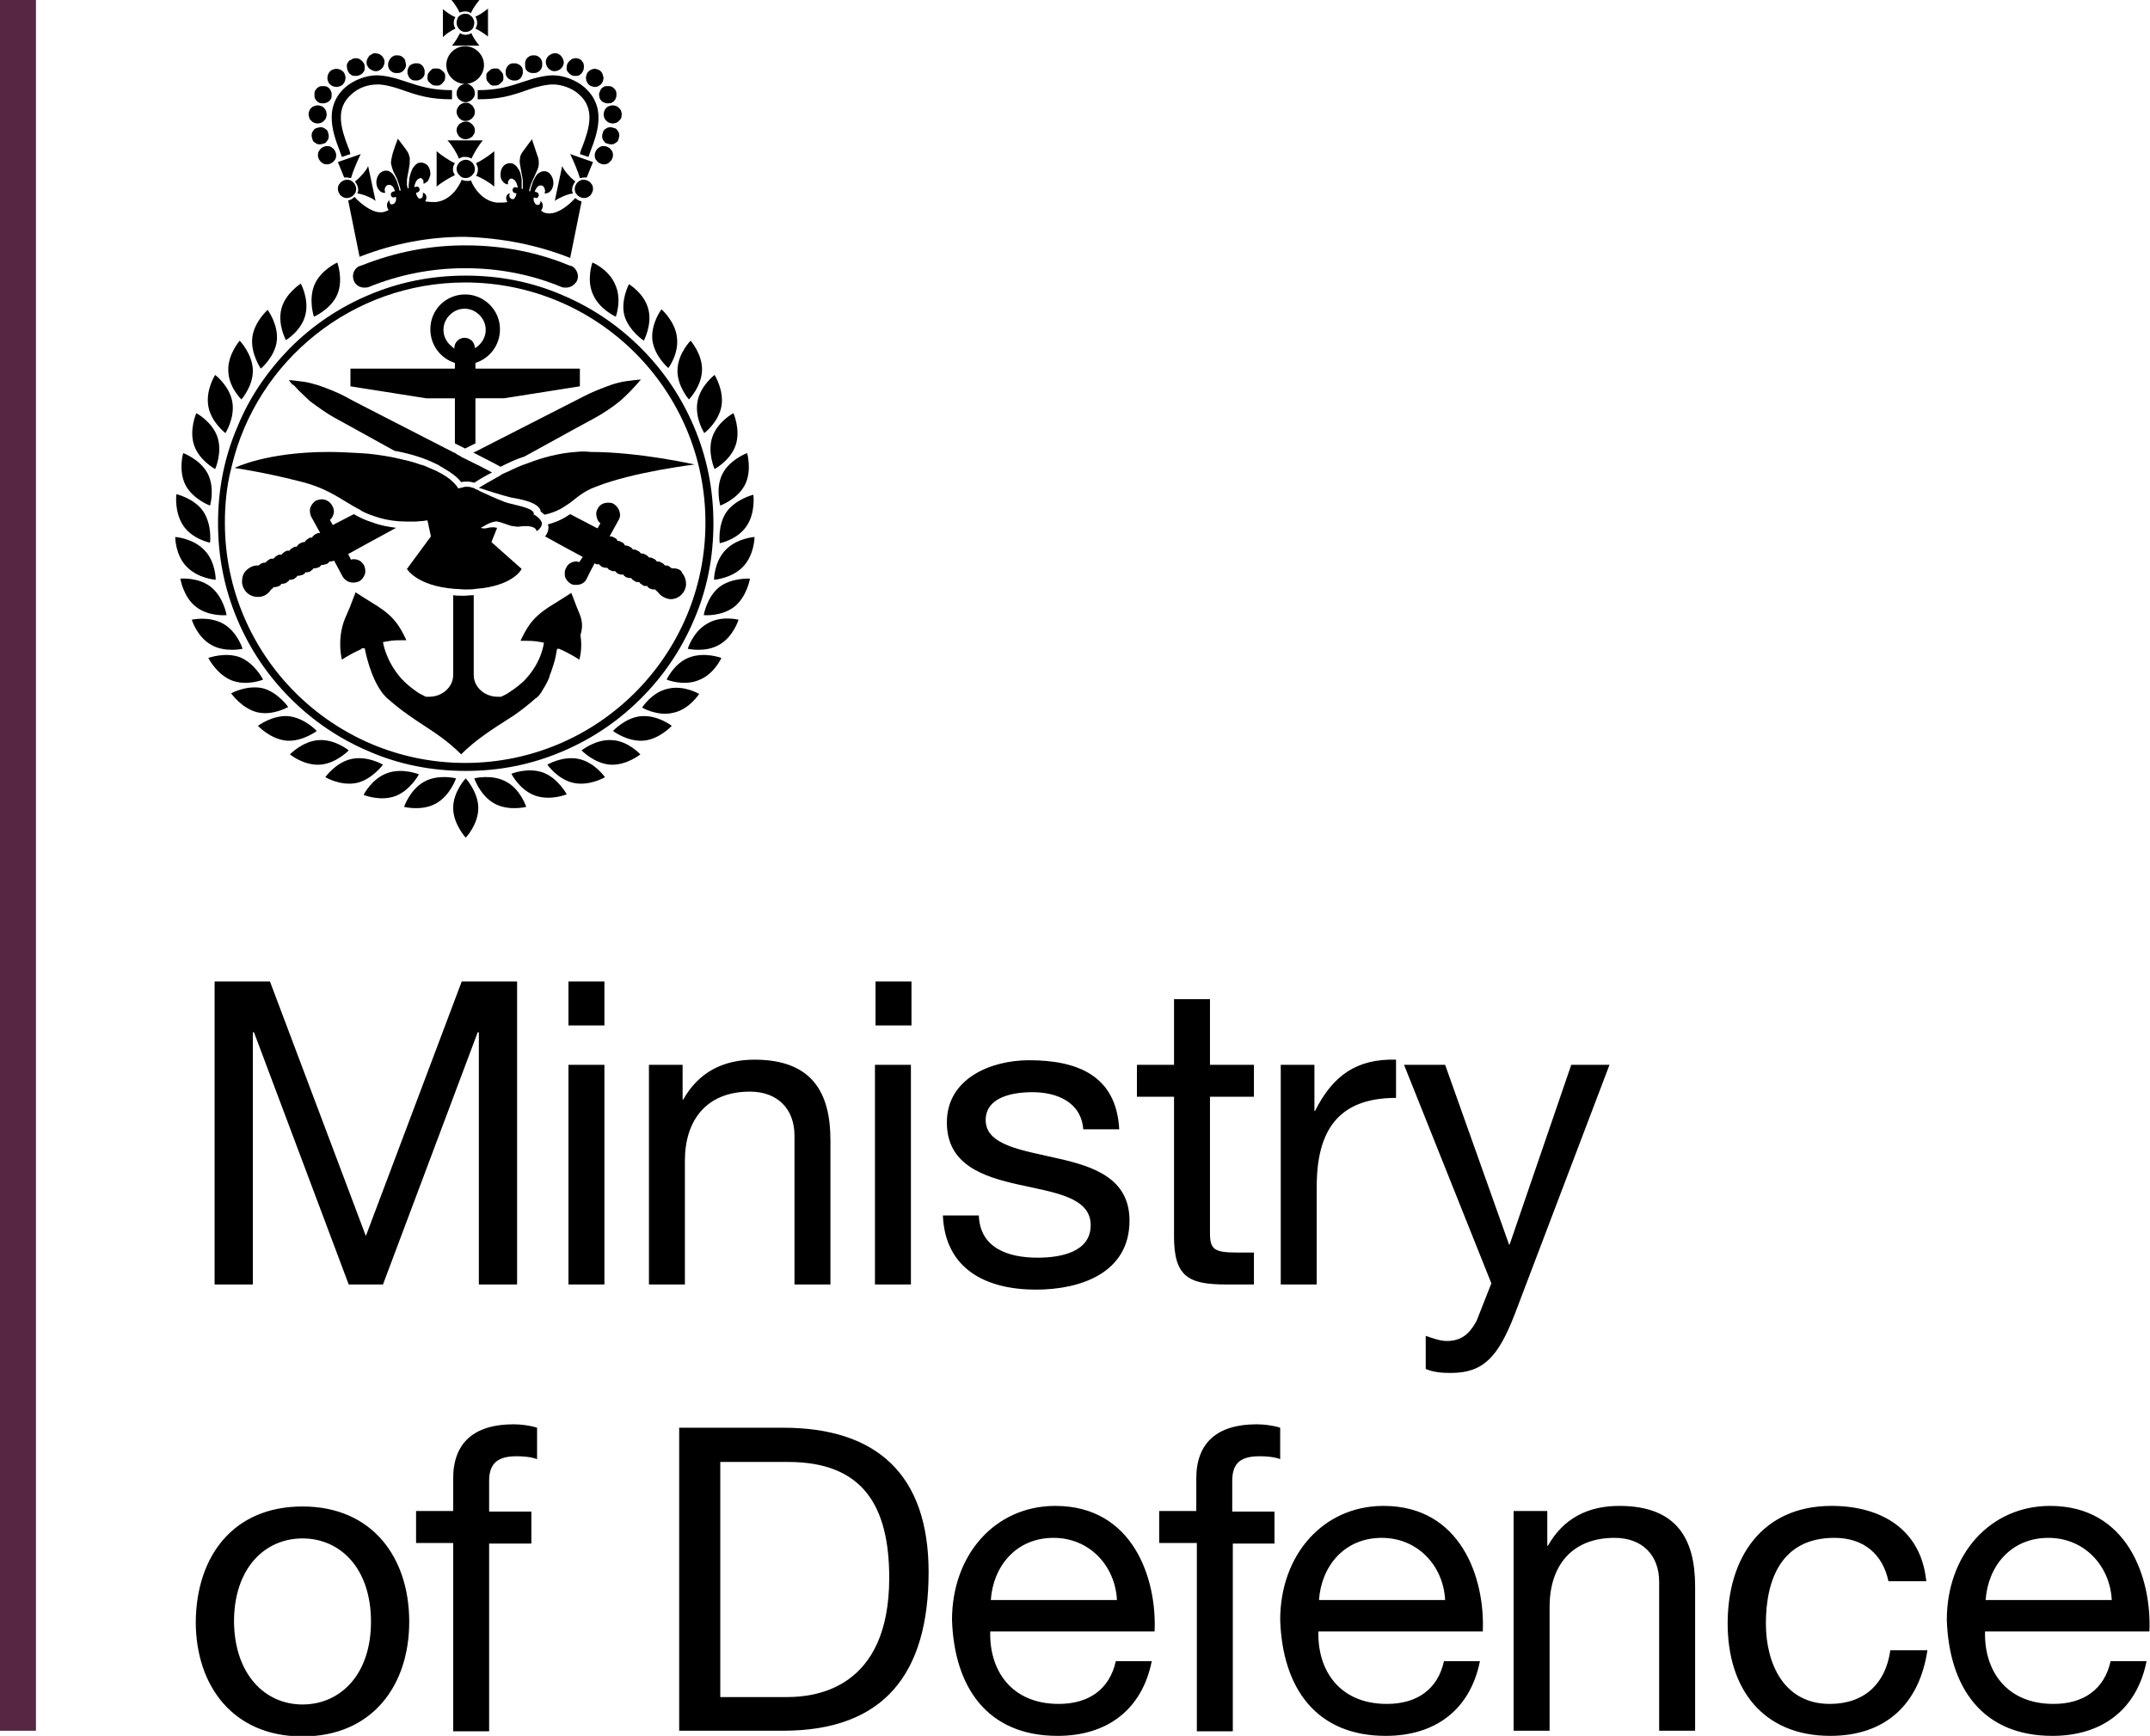 <svg xmlns="http://www.w3.org/2000/svg" xml:space="preserve" width="351.899" height="284.172" viewBox="0 0 376.7 304.2"><path fill="#572642" d="M0 0h6.3v303.3H0z"/><path d="M37.6 172h9.7l16.8 44.6L80.9 172h9.7v53.1h-6.7v-44.2h-.2l-16.6 44.2h-6l-16.6-44.2h-.2v44.2h-6.7zm62 14.6h6.3v38.5h-6.3v-38.5zm6.3-6.9h-6.3V172h6.3v7.7zm7.7 6.9h6v6.1h.1c2.7-4.8 7-7 12.5-7 10.1 0 13.3 5.8 13.3 14.1v25.3h-6.3V199c0-4.7-3-7.7-7.8-7.7-7.7 0-11.4 5.1-11.4 12.1v21.7h-6.3v-38.5zm39.7 0h6.3v38.5h-6.3v-38.5zm6.4-6.9h-6.3V172h6.3v7.7zm11.8 33.3c.2 5.7 5.1 7.4 10.3 7.4 3.9 0 9.3-.9 9.3-5.7 0-4.9-6.3-5.7-12.6-7.1-6.3-1.4-12.6-3.5-12.6-10.9 0-7.7 7.7-10.9 14.4-10.9 8.5 0 15.3 2.7 15.8 12.1h-6.3c-.4-4.9-4.8-6.5-8.9-6.5-3.8 0-8.2 1-8.2 4.9 0 4.5 6.7 5.3 12.6 6.7 6.3 1.4 12.6 3.5 12.6 10.9 0 9.2-8.6 12.1-16.4 12.1-8.6 0-15.9-3.5-16.3-13h6.3zm40.5-26.4h7.7v5.6H212v23.9c0 2.9.8 3.4 4.8 3.4h2.9v5.6h-4.8c-6.6 0-9.2-1.3-9.2-8.4v-24.5h-6.5v-5.6h6.5v-11.5h6.3v11.5zm12.3 0h6v8.1h.1c3.1-6.2 7.3-9.2 14.2-9v6.7c-10.2 0-13.9 5.8-13.9 15.6v17.1h-6.3v-38.5zm41.1 43.7c-2.9 7.5-5.5 10.3-11.2 10.3-1.5 0-3-.1-4.4-.7v-5.8c1.2.4 2.5.9 3.7.9 2.6 0 4-1.3 5.2-3.5l2.6-6.6-15.3-38.3h7.2l11.2 31.5h.1l10.8-31.5h6.7l-16.6 43.7zM53 298.7c6.6 0 12-5.2 12-14.5 0-9.4-5.4-14.6-12-14.6s-12 5.2-12 14.6c.1 9.2 5.4 14.5 12 14.5m0-34.7c12.2 0 18.7 8.9 18.7 20.2 0 11.2-6.5 20.1-18.7 20.1s-18.7-8.9-18.7-20.1c.1-11.4 6.5-20.2 18.7-20.2m26.4 6.4h-6.5v-5.6h6.5v-5.7c0-6.3 3.7-9.5 10.6-9.5 1.2 0 2.9.2 4.1.6v5.5c-1.1-.4-2.5-.5-3.6-.5-3 0-4.8 1-4.8 4.3v5.4h7.4v5.6h-7.4v32.9h-6.3v-33zm46.7 27h11.8c4.8 0 17.9-1.3 17.9-20.9 0-12.7-4.7-20.3-17.7-20.3h-11.9v41.2zm-7.1-47.2h18.2c16.4 0 25.5 8.2 25.5 25.3 0 17.8-7.8 27.8-25.5 27.8H119v-53.1zm76.7 30.2c-.3-6-4.8-10.9-11.1-10.9-6.6 0-10.6 5-11 10.9h22.1zm6.1 10.7c-1.7 8.5-7.8 13.1-16.5 13.1-12.3 0-18.1-8.5-18.5-20.3 0-11.5 7.6-20 18.1-20 13.6 0 17.8 12.7 17.4 22h-28.8c-.2 6.7 3.6 12.7 12 12.7 5.2 0 8.9-2.5 10-7.5h6.3zm7.8-20.7h-6.5v-5.6h6.5v-5.7c0-6.3 3.7-9.5 10.6-9.5 1.2 0 2.9.2 4.1.6v5.5c-1.1-.4-2.4-.5-3.6-.5-3.1 0-4.8 1-4.8 4.3v5.4h7.4v5.6H216v32.9h-6.3v-33zm43.6 10c-.3-6-4.8-10.9-11.1-10.9-6.6 0-10.6 5-11 10.9h22.1zm6.1 10.7c-1.7 8.5-7.8 13.1-16.5 13.1-12.3 0-18.1-8.5-18.5-20.3 0-11.5 7.6-20 18.1-20 13.6 0 17.8 12.7 17.4 22H231c-.2 6.7 3.6 12.7 12 12.7 5.2 0 8.9-2.5 10-7.5h6.3zm5.8-26.3h6v6.1h.1c2.7-4.8 7-7 12.5-7 10.1 0 13.3 5.8 13.3 14.1v25.3h-6.3v-26.1c0-4.7-3-7.7-7.8-7.7-7.7 0-11.4 5.1-11.4 12.1v21.7h-6.3v-38.5zm65.8 12.4c-1-4.8-4.3-7.7-9.5-7.7-9.2 0-12 7.2-12 15 0 7.1 3.2 14.1 11.2 14.1 6.1 0 9.8-3.6 10.6-9.4h6.5c-1.4 9.4-7.3 15-17 15-11.8 0-18-8.2-18-19.7s6-20.6 18.2-20.6c8.7 0 15.7 4.1 16.6 13.2h-6.6zm39.1 3.2c-.3-6-4.8-10.9-11.1-10.9-6.6 0-10.6 5-11 10.9H370zm6.1 10.7c-1.7 8.5-7.8 13.1-16.5 13.1-12.3 0-18.1-8.5-18.5-20.3 0-11.5 7.6-20 18.1-20 13.6 0 17.8 12.7 17.4 22h-28.8c-.2 6.7 3.6 12.7 12 12.7 5.2 0 8.9-2.5 10-7.5h6.3zM99.9 45.2l2-9.9c-.4-.1-.8-.3-1.1-.6-.9 1-2.8 2.7-4.5 2.7h-.2c-.5 0-1-.2-1.3-.5.4-.5.4-1.2 0-1.6l-.1-.1v.1c0 .2-.1.5-.3.6h-.2c-.2 0-.4-.1-.5-.3-.1-.2-.2-.4-.2-.6v-.4l.4.1h.1c.2 0 .3-.2.4-.4 0-.3-.1-.5-.3-.6l-.4-.1c0-.1.1-.3.2-.5.2-.3.4-.6.8-.6h.1c.2 0 .4.1.5.3.1.2.2.4.2.7 0 .1 0 .2-.1.3 0 .1.1.1.2.1.2 0 .4-.1.6-.2.3-.2.5-.5.6-.8 0-.1.1-.2.1-.3.2-.8-.1-1.7-.6-2.2-.3-.3-.6-.4-1-.4s-.7.2-1 .4c-.5.4-.7 1-1 1.6v.1l-.3.9c0 .2-.1.3-.1.5h-.2c0-.2.1-.3.1-.5l.3-.9c.3-.7.6-1.3.9-2 .2-.4.4-.9.4-1.4 0-.4 0-.9-.2-1.3l-1-3s-1.4 1.9-1.7 2.3c-.2.3-.4.7-.4 1.1-.1.5 0 1 .1 1.5.1.8.3 1.5.4 2.3v1.5h-.2v-1.6c-.1-.7-.2-1.4-.6-1.9-.2-.4-.5-.7-.9-.9-.2-.1-.4-.1-.6-.1-.2 0-.3 0-.5.1-.6.2-1.1.9-1.1 1.8v.3c0 .4.2.8.4 1 .2.3.6.5.8.5h.1V32c0-.2.1-.4.3-.6.1-.1.2-.1.3-.1.1 0 .2 0 .3.1.4.2.6.6.7 1 .1.2.1.4.1.5l-.4-.1h-.1c-.2 0-.3.2-.4.4 0 .3.1.5.3.6l.4.1c0 .1-.1.2-.1.4-.1.2-.2.4-.3.5-.1.1-.2.1-.3.1-.2 0-.3-.1-.4-.2-.2-.2-.2-.4-.1-.7v-.1h-.1c-.5.2-.7.8-.3 1.5-.4.1-.8.1-1.2.1H87c-2.5-.3-4-2.6-4.5-3.9-.1.1-.3.1-.4.1h-.4c-.3 0-.6-.1-.8-.2-.5 1.2-1.9 3.6-4.5 3.9h-.7c-.5 0-.9-.1-1.2-.1.4-.7.2-1.3-.3-1.5h-.1v.1c0 .2 0 .5-.1.7-.1.1-.3.2-.4.2-.1 0-.2 0-.3-.1-.1-.1-.2-.3-.3-.5-.1-.2-.1-.3-.1-.4l.3-.1c.2-.1.4-.3.3-.6 0-.2-.2-.4-.4-.4H73l-.4.1c0-.1 0-.3.1-.5.1-.4.3-.8.7-1 .1 0 .2-.1.2-.1.1 0 .2 0 .3.1.2.1.3.3.3.6v.3c.2 0 .7-.4.8-.5.1-.2.3-.7.4-1v-.3c0-.8-.4-1.6-1.1-1.8-.2-.1-.3-.1-.5-.1s-.4 0-.6.1c-.4.2-.6.5-.9.9-.3.6-.5 1.3-.6 1.9v.1c0 .3-.1.7-.1 1v.5h-.2c0-.2 0-.3-.1-.5v-1c.1-.8.3-1.5.4-2.3.1-.5.1-1 .1-1.5-.1-.4-.2-.8-.4-1.1-.3-.5-1.7-2.3-1.7-2.3s-.9 2.4-1 3c-.1.4-.2.9-.2 1.3.1.5.2.9.4 1.4.3.6.7 1.3.9 2l.3.9c0 .2.1.3.1.5H70c0-.1-.1-.3-.1-.5l-.3-.9v-.1c-.3-.6-.5-1.2-1-1.6-.3-.3-.6-.4-1-.4s-.7.2-1 .4c-.5.5-.8 1.4-.6 2.2 0 .1.1.2.1.3.1.3.4.6.6.8.2.1.4.2.6.2.1 0 .2 0 .2-.1s-.1-.2-.1-.3c0-.3 0-.5.2-.7.1-.2.3-.3.5-.3h.1c.4 0 .7.3.8.6.1.2.2.4.2.5l-.4.1c-.2.1-.4.3-.3.6 0 .2.2.4.4.4h.1l.4-.1v.4c0 .2-.1.5-.2.6-.1.2-.3.3-.5.3h-.2c-.2-.1-.2-.3-.3-.6v-.1c-.1 0-.1 0-.1.1-.4.4-.4 1.1 0 1.6-.4.2-.8.4-1.3.4h-.2c-1.6 0-3.6-1.7-4.5-2.7-.3.3-.7.6-1.1.6l2 9.9c5.9-2.3 12-3.5 18.4-3.5 6.5.2 12.7 1.4 18.5 3.7"/><path d="M81.5 43c-6.3 0-12.3 1.2-18.1 3.5-.1 0-.2.1-.3.1-.1 0-.2.1-.3.1-.8.5-1.2 1.5-.8 2.5.3.8 1.1 1.2 1.8 1.2.3 0 .5 0 .8-.1C70 48.1 75.7 47 81.5 47c5.9 0 11.6 1.1 16.9 3.3.2.1.5.1.8.1.8 0 1.5-.5 1.9-1.2.4-.9 0-2-.8-2.5-.1-.1-.2-.1-.3-.1-.1 0-.2-.1-.3-.1-5.8-2.4-11.9-3.5-18.2-3.5"/><path d="M81.5 49.5c23.2 0 42.1 18.8 42.1 42.1 0 23.2-18.8 42.1-42.1 42.1-23.2 0-42.1-18.8-42.1-42.1 0-3.1.3-6.2 1-9.1 0-.1.1-.2.1-.3v-.1c0-.1.1-.3.1-.4C45 63.2 61.7 49.5 81.5 49.5M41.6 74.8c-2.3 5.3-3.4 11-3.4 16.9 0 5.8 1.1 11.5 3.4 16.9 2.2 5.2 5.3 9.8 9.3 13.8 4 4 8.6 7.1 13.8 9.3 5.3 2.3 11 3.4 16.9 3.4s11.5-1.1 16.9-3.4c5.2-2.2 9.8-5.3 13.8-9.3 4-4 7.1-8.6 9.3-13.8 2.3-5.3 3.4-11 3.4-16.9 0-5.8-1.1-11.5-3.4-16.9-2.2-5.2-5.3-9.8-9.3-13.8-4-4-8.6-7.1-13.8-9.3-5.3-2.3-11-3.4-16.9-3.4s-11.6 1.1-17 3.4c-5.2 2.2-9.8 5.3-13.8 9.3-3.9 4-7.1 8.6-9.2 13.8m37.8 66.8c0 2.8 2.2 5.2 2.2 5.2s2.2-2.3 2.2-5.2c0-2.8-2.2-5.2-2.2-5.2s-2.2 2.3-2.2 5.2m-5.1-4.6c-2.5 1.4-3.5 4.4-3.5 4.4s3.1.8 5.6-.6c2.5-1.4 3.5-4.4 3.5-4.4s-3.1-.8-5.6.6m-.9-1.3s-2.9-1.2-5.6-.2c-2.7 1-4.1 3.8-4.1 3.8s2.9 1.2 5.6.2c2.6-1 4.1-3.8 4.1-3.8m-6.3-1.7s-2.7-1.6-5.5-1c-2.8.6-4.6 3.2-4.6 3.2s2.7 1.6 5.5 1c2.7-.6 4.6-3.2 4.6-3.2m-6-2.5s-2.4-2-5.3-1.8c-2.8.2-5 2.5-5 2.5s2.4 2 5.3 1.8c2.8-.2 5-2.5 5-2.5"/><path d="M50.5 125.5c-2.8-.2-5.3 1.7-5.3 1.7s2.1 2.3 5 2.6c2.8.2 5.3-1.7 5.3-1.7s-2.1-2.3-5-2.6m0-1.6s-1.8-2.6-4.5-3.3c-2.8-.6-5.5.9-5.5.9s1.8 2.6 4.5 3.3c2.7.7 5.5-.9 5.5-.9m-4.4-4.8s-1.4-2.8-4-3.9c-2.6-1-5.6.1-5.6.1s1.4 2.8 4 3.9c2.7 1.1 5.6-.1 5.6-.1m-3.6-5.4s-.9-3-3.4-4.4c-2.5-1.4-5.5-.7-5.5-.7s.9 3 3.4 4.4c2.4 1.4 5.5.7 5.5.7m-8.2-7.4c2.2 1.8 5.4 1.5 5.4 1.5s-.5-3.1-2.7-4.9c-2.2-1.8-5.4-1.5-5.4-1.5s.5 3.2 2.7 4.9m3.5-4.7s0-3.2-2-5.2c-2-2.1-5.1-2.3-5.1-2.3s0 3.2 2 5.2c2 2.1 5.1 2.3 5.1 2.3m-1-6.5s.4-3.1-1.2-5.5c-1.6-2.3-4.7-3-4.7-3s-.4 3.1 1.2 5.5 4.7 3 4.7 3m0-6.5s.9-3-.4-5.6c-1.3-2.5-4.3-3.6-4.3-3.6s-.9 3 .4 5.6c1.3 2.5 4.3 3.6 4.3 3.6m.9-6.4s1.3-2.9.4-5.6c-.9-2.7-3.7-4.2-3.7-4.2s-1.3 2.9-.4 5.6c.9 2.7 3.7 4.2 3.7 4.2m1.8-6.3s1.7-2.7 1.2-5.5-3-4.7-3-4.7-1.7 2.6-1.2 5.5c.5 2.8 3 4.7 3 4.7m2.8-5.9s2.1-2.4 2-5.2c-.1-2.8-2.3-5.1-2.3-5.1s-2.1 2.4-2 5.2c0 2.9 2.3 5.1 2.3 5.1m6.2-10.3c.3-2.8-1.6-5.4-1.6-5.4s-2.4 2.1-2.7 4.9c-.3 2.8 1.5 5.4 1.5 5.4s2.5-2.1 2.8-4.9m5-4.5c.7-2.8-.8-5.5-.8-5.5s-2.7 1.7-3.4 4.4c-.7 2.8.8 5.5.8 5.5s2.7-1.6 3.4-4.4m5.6-3.6c1.1-2.6 0-5.6 0-5.6s-2.9 1.3-4 3.9c-1.1 2.6-.1 5.6-.1 5.6s3-1.3 4.1-3.9M88.7 137c-2.5-1.4-5.6-.6-5.6-.6s1 3 3.5 4.4c2.5 1.4 5.6.6 5.6.6s-1-3.1-3.5-4.4m6.5-1.6c-2.7-1-5.6.2-5.6.2s1.4 2.8 4.1 3.8c2.7 1 5.6-.2 5.6-.2s-1.5-2.8-4.1-3.8m6.2-2.4c-2.8-.6-5.5 1-5.5 1s1.8 2.6 4.6 3.2c2.8.6 5.5-1 5.5-1s-1.8-2.6-4.6-3.2m5.8-3.3c-2.8-.2-5.3 1.8-5.3 1.8s2.2 2.3 5 2.5c2.8.2 5.3-1.8 5.3-1.8s-2.2-2.4-5-2.5m5.2-4.2c-2.8.2-5 2.6-5 2.6s2.5 1.9 5.3 1.7c2.8-.2 5-2.6 5-2.6s-2.4-1.9-5.3-1.7m4.6-4.8c-2.8.6-4.5 3.3-4.5 3.3s2.7 1.6 5.5.9c2.8-.6 4.5-3.3 4.5-3.3s-2.7-1.6-5.5-.9m3.8-5.5c-2.7 1-4 3.9-4 3.9s2.9 1.2 5.6.1c2.7-1 4-3.9 4-3.9s-2.9-1.1-5.6-.1m3.1-5.9c-2.5 1.4-3.4 4.4-3.4 4.4s3.1.7 5.5-.7c2.5-1.4 3.4-4.4 3.4-4.4s-3.1-.8-5.5.7m2.1-6.4c-2.2 1.8-2.7 4.9-2.7 4.9s3.1.3 5.4-1.5c2.2-1.8 2.7-4.9 2.7-4.9s-3.2-.2-5.4 1.5m1.1-6.5c-2 2.1-2 5.2-2 5.2s3.1-.2 5.1-2.3c2-2.1 2-5.2 2-5.2s-3.1.2-5.1 2.3m.2-6.7c-1.6 2.3-1.2 5.5-1.2 5.5s3.1-.6 4.7-3c1.6-2.3 1.2-5.5 1.2-5.5s-3 .7-4.7 3m-.7-6.7c-1.3 2.5-.4 5.6-.4 5.6s3-1.1 4.3-3.6c1.3-2.5.4-5.6.4-5.6s-3 1.1-4.3 3.6m-1.4-.8s2.8-1.5 3.7-4.2c.9-2.7-.4-5.6-.4-5.6s-2.8 1.5-3.7 4.2c-.9 2.7.4 5.6.4 5.6m-1.8-6.3s2.5-1.9 3-4.7c.5-2.8-1.2-5.5-1.2-5.5s-2.5 1.9-3 4.7c-.5 2.9 1.2 5.5 1.2 5.5m-2.7-5.9s2.2-2.2 2.3-5.1c.1-2.8-2-5.2-2-5.2s-2.2 2.2-2.3 5.1c-.1 2.8 2 5.2 2 5.2m-3.6-5.5s1.9-2.5 1.5-5.4c-.3-2.8-2.7-4.9-2.7-4.9s-1.9 2.5-1.6 5.4c.4 2.9 2.8 4.9 2.8 4.9m-4.3-4.8s1.5-2.8.8-5.5c-.7-2.8-3.4-4.4-3.4-4.4s-1.5 2.8-.8 5.5c.8 2.7 3.4 4.4 3.4 4.4m-9-13.7s-1.1 3 .1 5.6c1.1 2.6 4 3.9 4 3.9s1.1-3-.1-5.6c-1.1-2.7-4-3.9-4-3.9m-5.5 67.5s.1 0 0 0m-.2-.1c.1 0 .1 0 0 0h.1-.1m-2.3-.7c.1 0 .1 0 0 0m-31.2.8c.1 0 .1 0 0 0 .1 0 0 0 0 0m36.5-7-1-2.6s-2 1.3-3 1.9c-1 .6-2.6 1.6-3.8 3-1.2 1.4-2.1 3.5-2.1 3.5h1c.6 0 1.4 0 2.4.2h.1c.1 0 .3.1.4.1h.2s-.3 3.3-3.2 6.4c-.6.7-1.9 1.7-2.7 2.2-.5.4-1 .6-1.6.9h-.6c-2.3 0-4.2-1.7-4.2-3.8v-14c-.6 0-1.2.1-1.8.1-.6 0-1.2 0-1.8-.1v14c0 2.1-1.9 3.8-4.2 3.8h-.6c-.5-.3-1.1-.5-1.6-.9-.6-.4-1.5-1.1-2.1-1.7l-.6-.6c-2.8-3.2-3.2-6.4-3.2-6.4h.2c.1 0 .3-.1.4-.1h.1c1-.2 1.8-.2 2.4-.2h1s-.9-2.1-2.1-3.5c-1.2-1.4-2.8-2.4-3.8-3-1-.6-3-1.9-3-1.9l-1 2.6c-.5 1.3-1.3 2.5-1.6 4.9-.3 2.4.2 4.3.2 4.3s1.3-.9 3.3-1.8c0 0 .1 0 .1-.1 0 0 .1 0 .1-.1h.5c.1.5 1 5.3 3.3 8.1l.1.1c.2.2.4.5.7.7.8.7 2.1 1.8 3.7 2.9 1.8 1.3 4 2.6 5.6 3.8 2.3 1.7 3.5 3 3.5 3s1.2-1.3 3.5-3c1.6-1.2 3.8-2.6 5.7-3.8 1.6-1.1 2.9-2.2 3.7-2.9.1-.1.2-.2.3-.2l.5-.5c.1-.1.1-.2.2-.3.2-.2.3-.5.5-.8.1-.2.2-.3.3-.5.3-.5.6-1.1.8-1.7v-.1c.3-.7.5-1.4.7-2 .2-.6.3-1.1.4-1.6.1-.6.2-1 .2-1.1h.4s.1 0 .1.1h.1c2 .9 3.3 1.8 3.3 1.8s.6-1.9.2-4.3c.7-2.3-.1-3.5-.6-4.8M78.8 60.4c-.7-.7-1.1-1.6-1.1-2.6s.4-1.9 1.1-2.6c.7-.7 1.6-1.1 2.6-1.1s1.9.4 2.6 1.1c.7.7 1.1 1.6 1.1 2.6s-.4 1.9-1.1 2.6c-.2.2-.5.5-.8.6 0-1-.8-1.8-1.8-1.8s-1.8.8-1.8 1.8v.1c-.2-.2-.5-.4-.8-.7m.9 9.4v7.9l1.8.9 1.8-.9v-7.9h5l13.3-2.1v-3.1H83.3v-1c2.5-.8 4.3-3.1 4.3-5.9 0-3.4-2.8-6.1-6.1-6.1-3.4 0-6.1 2.7-6.1 6.1 0 2.8 1.8 5.1 4.3 5.9v1H61.4v3.1l13.3 2.1h5zm3.2 9.5c.1.1.3.1.4.2 1.5.8 3 1.5 4.4 2.3 1.2-.6 2.6-1.3 4.2-1.8 6.7-3.7 12-6.6 12.4-6.8 1.3-.7 3.1-1.9 4.3-2.9.6-.5 1.3-1.2 1.9-1.8.6-.6 1.1-1.2 1.1-1.2l.7-.8-1 .1-1.6.2c-.8.1-1.9.4-2.5.6-1.4.5-3.5 1.3-4.8 2-.6.3-9.2 4.7-19 9.7-.2.1-.4.2-.5.2m-21 22.8c.3 0 .7-.1 1-.2.5-.3.8-.7 1-1.2.2-.5.1-1.1-.1-1.6-.4-.7-1-1.1-1.8-1.1-.2 0-.4 0-.5.1l-.4-.8-.1-.2c1.1-.6 4.3-2.4 8.4-4.6-1.4-.2-2.7-.4-4-.9-1.3-.4-2.4-.9-3.4-1.5l-3.3 1.7c-.2.1-.3.2-.4.2l-.5-.9c.3-.2.5-.6.6-.9.2-.5.1-1.1-.2-1.6-.4-.7-1.1-1.1-1.8-1.1-.3 0-.7.1-1 .2-.5.3-.8.7-1 1.2-.2.5-.1 1.1.1 1.6l1.6 2.9h-.2c-.2 0-.4.1-.6.2-.2.1-.3.2-.5.4 0 0-.1.1-.1.2h-.2c-.2 0-.4.1-.5.2-.2.1-.3.2-.5.4 0 .1-.1.1-.1.2h-.2c-.2 0-.4.1-.6.2-.2.1-.3.2-.5.4 0 .1-.1.1-.1.2h-.2c-.2 0-.4.1-.5.2-.2.1-.4.2-.5.4l-.1.1h-.3c-.2 0-.4.1-.5.2-.2.1-.3.2-.5.4 0 .1-.1.1-.1.1H49c-.2 0-.4.1-.5.2-.2.1-.3.2-.5.4 0 .1-.1.1-.1.1h-.3c-.2 0-.4.1-.5.2-.2.1-.3.2-.5.4l-.1.1h-.3c-.2.1-.4.1-.5.2-.1.1-.3.2-.4.3H45c-.7 0-1.4.4-1.9.9s-.7 1.2-.7 2c.1 1.5 1.3 2.6 2.7 2.6h.2c.9 0 1.7-.5 2.2-1.3.2-.1.3-.2.4-.4h.3c.1 0 .3-.1.4-.1.1 0 .2-.1.3-.1.2-.1.3-.2.4-.4h.3c.1 0 .3-.1.4-.1.1 0 .2-.1.3-.2.2-.1.3-.2.4-.4h.3c.1 0 .3-.1.4-.1.1 0 .2-.1.3-.2.2-.1.3-.2.4-.4h.3c.1 0 .3-.1.4-.1.1 0 .2-.1.3-.1.2-.1.3-.2.4-.4h.3c.1 0 .3-.1.4-.1.1 0 .2-.1.3-.2.2-.1.3-.2.4-.4h.3c.1 0 .3-.1.4-.1.1 0 .2-.1.3-.1.2-.1.3-.3.4-.4h.3c.1 0 .3-.1.4-.1.1 0 .2-.1.3-.1.2-.1.3-.2.4-.4h.3c.1 0 .3-.1.4-.1.1 0 .1 0 .1-.1l.7 1.3.8 1.5c.4.7 1.1 1.1 1.9 1.1m-9.5-33.6c.6.6 1.4 1.3 1.9 1.8 1.2.9 3 2.2 4.3 2.9.4.2 4.7 2.6 10.5 5.8 2.8.5 5.3 1.3 7.3 2.3.2.1.5.2.7.4.2.1.4.2.7.4.7.4 1.3.8 1.8 1.2.5.4.9.8 1.2 1.2.3-.1.7-.1 1-.1.5 0 1 .1 1.3.2.6-.4 1.7-1.1 3.1-1.8-1-.5-2-1.1-3.1-1.6l-1.8-.9c-.2-.1-.5-.2-.7-.4-.2-.1-.5-.2-.7-.4-.1-.1-.3-.2-.4-.2-9.7-5-18.4-9.4-19-9.8-1.3-.7-3.3-1.5-4.8-2-.7-.2-1.7-.5-2.5-.6-.9-.1-1.6-.2-1.6-.2l-1-.1.6.8c.2-.1.6.5 1.2 1.1M118 99.6h-.3c-.1-.1-.3-.2-.4-.3-.1-.1-.3-.2-.5-.2h-.3c0-.1-.1-.1-.1-.1-.1-.2-.3-.3-.5-.4-.2-.1-.4-.2-.5-.2h-.3l-.1-.1c-.1-.2-.3-.3-.5-.4-.2-.1-.4-.2-.5-.2h-.3c0-.1-.1-.1-.1-.1-.1-.2-.3-.3-.5-.4-.2-.1-.4-.2-.6-.2h-.2c0-.1-.1-.1-.1-.1-.1-.2-.3-.3-.5-.4-.2-.1-.4-.2-.6-.2h-.2l-.1-.1c-.1-.2-.3-.3-.5-.4-.2-.1-.4-.2-.6-.2h-.2c0-.1-.1-.1-.1-.2-.1-.2-.3-.3-.5-.4-.2-.1-.4-.2-.5-.2h-.2c0-.1-.1-.1-.1-.2-.1-.2-.3-.3-.5-.4-.2-.1-.4-.2-.6-.2h-.2l1.6-2.9c.3-.5.3-1 .1-1.6-.2-.5-.5-.9-1-1.2-.3-.2-.6-.2-1-.2-.8 0-1.5.4-1.8 1.1-.3.5-.3 1-.1 1.6.1.4.3.7.6.9l-.5.9c-.1-.1-.3-.1-.4-.2l-4.4-2.3c-1 .7-2.1 1.3-3.9 1.8 0 .1.1.3.1.4 0 .5-.1 1.1-.6 1.7 3.2 1.8 5.7 3.1 6.6 3.6l-.2.3-.4.6c-.2 0-.3-.1-.5-.1-.8 0-1.5.4-1.8 1.1-.3.5-.3 1-.2 1.6.2.5.5.9 1 1.2.3.2.6.2 1 .2.8 0 1.5-.4 1.8-1.1l.7-1.4.7-1.3.1.1c.2.1.3.1.4.1h.3c.1.2.3.3.4.4.1.1.2.1.3.1.2.1.3.1.4.1h.3c.1.2.3.3.4.4.1 0 .2.1.3.1.1.1.3.1.4.1h.3c.1.2.3.3.4.4.1.1.2.1.3.1.1.1.3.1.4.1h.3c.1.2.3.3.4.4.1.1.2.1.3.1.1.1.3.1.4.1h.3c.1.2.2.3.4.4.1.1.2.1.3.2.1.1.3.1.4.1h.3c.1.2.2.3.4.4.1.1.2.1.3.2.1.1.3.1.4.1h.3c.1.2.2.3.4.4.1.1.2.1.3.1.1.1.3.1.4.1h.3c.1.2.3.3.4.4.5.7 1.3 1.2 2.2 1.3h.1c1.4 0 2.6-1.1 2.7-2.6 0-.7-.2-1.4-.7-2-.1-.5-.8-.8-1.5-.8"/><path d="M61.9 88.7c.2.1.4.2.7.4.2.1.5.2.7.4.7.4 1.5.7 2.4 1 2 .7 4 .9 5.6.9h1.3c.6 0 1.1-.1 1.5-.1.5-.1.8-.1.8-.1l.6 2.8-4.2 5.7s1.7 3 8.4 3.5c.6 0 1.2.1 1.8.1.6 0 1.3 0 1.8-.1 6.7-.5 8.1-3.5 8.1-3.5L86.1 95l1-2.5c-.2 0-.4-.1-.6-.1-.6 0-1.1.1-1.4.2h-.5l-.4-.1c.1 0 .2-.1.4-.2s.4-.2.7-.4c.6-.3 1.4-.6 1.9-.5.1 0 .2.1.4.1l.9.3c.4.1.7.3 1.3.4h.2c.4.1.7.1.8.1.3 0 .4-.1 1.2-.1h.4c1.7.1 1.6.9 1.6.9.1-.1.3-.2.4-.3.5-.5.6-.9.5-1.3-.1-.2-.2-.4-.4-.6-.2-.2-.4-.4-.6-.5-.2-.2-.4-.2-.4-.2.4-1.1-2.9-1.6-4.3-2-.9-.2-2.9-1.1-4.4-1.8-.5-.2-.9-.4-1.2-.6h-.1c-.2-.1-.3-.1-.3-.2-.1 0-.2-.1-.3-.1-.3-.1-.6-.2-1-.2-.3 0-.5 0-.8.1l-.8.2s-.2-.4-.7-.9l-.3-.3c-.6-.6-1.5-1.2-2.9-1.9-.2-.1-.5-.2-.7-.3-.2-.1-.5-.2-.7-.3-.4-.2-.9-.4-1.4-.5-.8-.3-1.8-.6-2.8-.8-.7-.2-1.4-.3-2.2-.5-1.6-.3-3.5-.6-5.6-.7-1.9-.1-3.7-.2-5.4-.2-11 0-16.5 2.8-16.5 2.8s5.4.8 11.2 2.3c4.7 1.1 7 2.9 9.6 4.4"/><path d="M100.9 79.2c-3 .2-5.9 1-8.5 2-1.2.4-2.3.9-3.3 1.4-.2.1-.5.2-.7.3-.2.1-.5.2-.7.4-1.8 1-3.2 1.8-3.8 2.2l.3.1h.1c.5.2 4 1.3 5.3 1.6.2 0 .4.1.6.1 2.1.4 3.8.9 4.4 1.9.1.1.1.2.1.4.2.2.5.4.7.6 1.4-.3 2.5-.8 3.3-1.3.2-.1.4-.3.6-.4.2-.1.4-.3.6-.4 1.2-.9 2.3-2 4.5-2.8 6.5-2.6 17.3-3.9 17.3-3.9s-9.7-2.2-18.2-2.2c-.9-.1-1.7-.1-2.6 0M83.6 4c0 .4-.1.7-.3 1 .8.4 1.6.9 2.2 1.4V1.5c-.6.5-1.4 1.1-2.2 1.4.2.4.3.7.3 1.1m-2.1-2c.4 0 .7.1 1 .3.4-.9 1-1.7 1.5-2.3h-4.9c.5.6 1.1 1.4 1.4 2.2.3-.1.7-.2 1-.2m-2 2c0-.4.1-.7.3-1-.8-.3-1.6-.9-2.2-1.4v4.9c.6-.6 1.4-1.1 2.2-1.5-.2-.3-.3-.6-.3-1M84 8c-.5-.6-1.1-1.4-1.4-2.2-.3.2-.7.3-1 .3-.4 0-.7-.1-1-.3-.4.8-.9 1.6-1.4 2.2H84zm-3.3-2.7c.2.2.5.3.9.3.3 0 .6-.1.9-.3.2-.1.3-.3.4-.4.1-.3.2-.6.2-.9s-.1-.6-.3-.9c-.1-.2-.3-.3-.4-.4-.2-.2-.5-.3-.9-.3-.3 0-.6.1-.9.3-.2.1-.3.3-.4.4-.1.3-.2.6-.2.9s.1.6.3.9c.1.1.2.3.4.4m0 12.3c.2.2.5.3.9.3.3 0 .6-.1.9-.3.2-.1.3-.3.4-.4.2-.2.3-.5.3-.9 0-.3-.1-.6-.3-.9-.1-.2-.3-.3-.4-.4-.2-.2-.5-.3-.9-.3-.3 0-.6.1-.9.3-.2.1-.3.3-.4.4-.2.3-.3.6-.3 1 0 .3.1.6.3.9.1.1.2.2.4.3m0 3.3c.2.2.5.3.9.3.3 0 .6-.1.9-.3.2-.1.3-.3.4-.4.2-.2.3-.5.3-.9 0-.3-.1-.6-.3-.9-.1-.2-.3-.3-.4-.4-.2-.2-.5-.3-.9-.3-.3 0-.6.1-.9.3-.2.1-.3.3-.4.4-.2.3-.3.6-.3.9 0 .3.1.6.3.9.1.1.2.3.4.4m0 3.2c.2.2.5.3.9.3.3 0 .6-.1.9-.3.2-.1.3-.2.4-.4.2-.2.3-.5.3-.9 0-.3-.1-.6-.3-.8-.1-.2-.3-.3-.4-.4-.2-.2-.5-.3-.9-.3-.3 0-.6.1-.9.3-.2.1-.3.2-.4.4-.2.2-.3.5-.3.8 0 .3.1.6.3.9.1.2.2.3.4.4M59.9 34.4c.2.2.5.3.9.3.3 0 .6-.1.9-.3.2-.1.3-.3.4-.4.2-.2.3-.5.3-.9 0-.3-.1-.6-.3-.9-.1-.2-.3-.3-.4-.4-.2-.2-.5-.3-.9-.3-.3 0-.6.1-.9.3-.2.1-.3.3-.4.4-.2.2-.3.5-.3.9 0 .3.1.6.3.9.1.2.2.3.4.4m20.8-3.5c.2.2.5.3.9.3.3 0 .6-.1.9-.3.2-.1.3-.3.4-.4.2-.2.3-.5.3-.9 0-.3-.1-.6-.3-.9-.1-.2-.3-.3-.4-.4-.3-.2-.5-.3-.9-.3-.3 0-.6.1-.9.3-.2.1-.3.3-.4.4-.2.3-.3.6-.3.9 0 .3.1.6.3.9l.4.4m.8-16.2c1.8 0 3.3-1.5 3.3-3.3 0-1.8-1.5-3.3-3.3-3.3-1.8 0-3.3 1.5-3.3 3.3 0 1.8 1.5 3.3 3.3 3.3M59.9 27.5c-.8-2.5-3.9-8.2.6-12.2 1.5-1.3 3.7-2.1 5.5-2.1 1.3 0 3.1.4 4.8 1 3 1 4.9 1.6 8.4 1.6v1.6c-3.8 0-5.8-.6-8.9-1.7-1.4-.5-3-.9-4.1-.9-1.8 0-3.4.6-4.6 1.7-2.9 2.5-1.9 5.9-.6 9.3.2.4.3.8.4 1.2l-1.5.5zm16.6 5.2c.8-.7 2.3-1.6 3.2-2l-.3-.6c-.1-.6 0-1.1.3-1.5-.9-.4-2.4-1.4-3.2-2.1v6.2zm10.1 0v-6.2c-.8.7-2.3 1.7-3.2 2.1.1.2.2.4.3.7.1.5 0 1.1-.3 1.5.9.3 2.4 1.2 3.2 1.9m-6.2-4.9c.2-.1.4-.2.7-.3h.4c.4 0 .8.1 1.1.3.4-.9 1.3-2.4 2-3.2h-6.2c.7.7 1.7 2.3 2 3.2m-20.1 3.3h.4c.3 0 .5.1.8.1.3-1.1 1.2-3.2 1.7-4.2l-4 1.4 1.1 2.7zm5.5 4.1-1.3-6.1c-.3.8-1.5 2.1-2.3 2.7.2.3.4.6.5 1 .1.4.1.8-.1 1.1 1 .1 2.6.8 3.2 1.3m9.8-23c-.2.2-.4.4-.6.7-.1.3-.1.6-.1.9 0 .2.1.4.2.5.2.2.4.4.7.6.3.1.6.1.9.1.2 0 .4-.1.6-.2.2-.2.4-.4.6-.7.1-.3.1-.6.1-.9 0-.2-.1-.4-.2-.5-.2-.2-.4-.4-.7-.6-.3-.1-.6-.1-.9-.1-.2 0-.4 0-.6.2m-3-1.1c-.3.1-.6.2-.8.4-.2.2-.3.5-.4.8v.6c.1.3.2.6.4.8.2.2.5.4.8.4h.6c.3-.1.6-.2.8-.4.2-.2.4-.5.4-.8v-.6c-.1-.3-.2-.6-.4-.8-.2-.2-.5-.4-.8-.4h-.6M69 9.8c-.3.1-.5.3-.7.6-.2.3-.3.6-.3.9 0 .2 0 .4.1.6.1.3.3.5.6.7.3.2.6.2.9.2.2 0 .4 0 .6-.1.3-.1.5-.3.7-.6.2-.3.3-.6.2-.9 0-.2-.1-.4-.1-.6-.1-.3-.3-.5-.6-.7-.3-.2-.6-.2-.9-.2-.2 0-.4 0-.5.1m-4.2-.1c-.2.2-.4.5-.5.8-.1.3-.1.6 0 .9.1.2.2.4.3.5.2.2.5.4.8.5.3.1.6.1.9 0 .2-.1.4-.2.5-.3.2-.2.4-.4.5-.8.1-.3.1-.6 0-.9-.1-.2-.2-.4-.3-.5-.2-.2-.4-.4-.8-.5-.3-.1-.6-.1-.9 0-.1.1-.3.2-.5.3M61 10.9c-.2.2-.3.5-.2.9 0 .3.1.6.3.9.1.2.3.3.4.4.2.2.5.2.9.2.3 0 .6-.1.9-.3.2-.1.3-.3.4-.4.2-.2.2-.5.2-.9 0-.3-.1-.6-.3-.8-.1-.2-.3-.3-.4-.4-.2-.2-.5-.3-.9-.3-.3 0-.6.1-.8.3-.2 0-.4.2-.5.4m-3.6 2.5c-.1.3 0 .6.1.9.1.3.3.5.6.7.2.1.4.2.6.2.3.1.6 0 .9-.1.3-.1.5-.3.7-.6.1-.2.2-.4.2-.6.1-.3 0-.6-.1-.9-.1-.3-.3-.5-.6-.7-.2-.1-.4-.2-.6-.2-.3-.1-.6 0-.9.1-.3.1-.5.3-.7.6-.1.2-.2.4-.2.6m-2.3 3.5c0 .3.2.6.4.8.2.2.5.4.8.4h.6c.3-.1.6-.2.8-.4.2-.2.4-.5.4-.8v-.6c-.1-.3-.2-.6-.4-.8-.2-.2-.5-.4-.8-.4h-.6c-.3 0-.6.2-.8.4-.2.2-.4.5-.4.8v.6m-.8 4c.2.2.4.5.7.6.3.1.6.2.9.1.2 0 .4-.1.6-.2.2-.2.5-.4.6-.7.1-.3.2-.6.1-.9 0-.2-.1-.4-.2-.6-.2-.3-.4-.5-.7-.6-.3-.1-.6-.2-.9-.1-.2 0-.4.1-.6.2-.3.2-.5.4-.6.7-.1.3-.2.6-.1.9.1.3.1.5.2.6m.9 4.1c.2.2.5.3.8.3.3 0 .6-.1.9-.2.2-.1.3-.2.4-.4.2-.2.3-.5.3-.8 0-.3-.1-.6-.2-.9-.1-.2-.2-.3-.4-.4-.2-.2-.5-.3-.8-.3-.3 0-.6.1-.9.2-.2.1-.3.2-.4.4-.2.2-.3.5-.3.8 0 .3.1.6.2.9.1.2.2.3.4.4m1.2 3.5c.2.2.5.3.9.3.3 0 .6-.1.9-.3.2-.1.3-.3.4-.4.2-.2.3-.5.3-.9 0-.3-.1-.6-.3-.9-.1-.2-.3-.3-.4-.4-.2-.2-.5-.3-.9-.3-.3 0-.6.1-.9.3-.2.1-.3.3-.4.4-.2.2-.3.5-.3.9 0 .3.1.6.3.9.1.1.2.3.4.4m46.8 5.9c-.2.2-.5.3-.9.3-.3 0-.6-.1-.9-.3-.2-.1-.3-.3-.4-.4-.2-.2-.3-.5-.3-.9 0-.3.1-.6.3-.9.1-.2.3-.3.4-.4.2-.2.5-.3.9-.3.3 0 .6.1.9.3.2.1.3.3.4.4.2.2.3.5.3.9 0 .3-.1.6-.3.9-.1.2-.2.3-.4.4m-.1-6.9c.8-2.5 3.9-8.2-.7-12.2-1.5-1.3-3.7-2.1-5.5-2.1-1.3 0-3.1.4-4.8 1-3 1-4.9 1.6-8.4 1.6v1.6c3.8 0 5.8-.6 8.9-1.7 1.4-.5 3.1-.9 4.3-.9 1.4 0 3.3.6 4.5 1.7 2.9 2.5 1.9 5.9.6 9.3-.2.4-.3.8-.4 1.2l1.5.5zm-.3 3.6h-.4c-.3 0-.5.1-.8.1-.3-1.1-1.2-3.2-1.7-4.2l4 1.4-1.1 2.7zm-5.6 4.1 1.3-6.1c.3.8 1.5 2.1 2.3 2.7-.2.3-.4.6-.5 1-.1.4-.1.8.1 1.1-1 .1-2.5.8-3.2 1.3m-9.7-23c.2.2.4.4.6.7.1.3.1.6.1.9 0 .2-.1.4-.2.5-.2.2-.4.4-.7.6-.3.1-.6.1-.9.1-.2 0-.4-.1-.5-.2-.2-.2-.4-.4-.6-.7-.1-.3-.1-.6-.1-.9 0-.2.1-.4.2-.5.2-.2.4-.4.7-.6.3-.1.6-.1.9-.1.1 0 .3 0 .5.2m2.9-1.1c.3.1.6.2.8.4.2.2.4.5.4.8v.6c-.1.3-.2.6-.4.8-.2.2-.5.4-.8.4h-.6c-.3-.1-.6-.2-.8-.4-.2-.2-.4-.5-.4-.8v-.6c.1-.3.2-.6.4-.8.2-.2.5-.4.8-.4h.6m3.7-1.3c.3.1.5.3.7.6.2.3.2.6.2.9 0 .2 0 .4-.1.6-.1.3-.3.5-.6.7-.3.2-.6.2-.9.2-.2 0-.4 0-.6-.1-.3-.1-.5-.3-.7-.6-.1-.3-.1-.6-.1-.9 0-.2 0-.4.1-.6.1-.3.3-.5.6-.7.3-.2.6-.2.9-.2.1 0 .3 0 .5.1m4.1-.1c.2.2.4.5.5.8.1.3.1.6 0 .9-.1.2-.2.4-.3.5-.2.2-.4.4-.8.5-.3.1-.6.1-.9 0-.2-.1-.4-.2-.5-.3-.2-.2-.4-.4-.5-.8-.1-.3-.1-.6 0-.9.1-.2.2-.4.3-.5.2-.2.5-.4.8-.5.3-.1.6-.1.9 0 .2.1.4.2.5.3m3.9 1.2c.2.2.2.5.2.9 0 .3-.1.6-.3.9-.1.2-.3.3-.4.4-.2.2-.5.2-.9.2-.3 0-.6-.1-.8-.3-.2-.1-.3-.3-.4-.4-.2-.2-.3-.5-.2-.9 0-.3.1-.6.3-.8.1-.2.3-.3.4-.4.2-.2.5-.3.9-.3.3 0 .6.1.9.3 0 0 .2.2.3.4m3.6 2.5c.1.3 0 .6-.1.9-.1.3-.3.5-.6.7-.2.1-.3.2-.5.2-.3.1-.6 0-.9-.1-.3-.1-.5-.3-.7-.6-.1-.2-.2-.4-.2-.6-.1-.3 0-.6.1-.9.1-.3.3-.5.6-.7.2-.1.4-.2.5-.2.3-.1.6 0 .9.1.3.1.5.3.7.6.1.2.1.4.2.6m2.3 3.5c-.1.3-.2.6-.4.8-.2.2-.5.4-.8.4h-.6c-.3-.1-.6-.2-.8-.4-.2-.2-.4-.5-.4-.8 0-.2-.1-.4 0-.6.1-.3.2-.6.4-.8.2-.2.5-.4.8-.4h.6c.3 0 .6.2.8.4.2.2.4.5.4.8v.6m.7 4c-.2.2-.4.5-.7.6-.3.1-.6.2-.9.1-.2 0-.4-.1-.6-.2-.2-.2-.5-.4-.6-.7-.1-.3-.2-.6-.1-.9 0-.2.1-.4.2-.6.2-.3.4-.5.7-.6.3-.1.6-.2.9-.1.2 0 .4.1.6.2.2.2.5.4.6.7.1.3.2.6.1.9 0 .3-.1.5-.2.6m-.8 4.1c-.2.2-.5.3-.8.3-.3 0-.6-.1-.9-.2-.2-.1-.3-.2-.4-.4-.2-.2-.3-.5-.3-.8 0-.3.1-.6.2-.9.1-.2.2-.3.4-.4.2-.2.5-.3.8-.3.3 0 .6.1.9.2.2.1.3.2.4.4.2.2.3.5.3.8 0 .3-.1.6-.2.9-.1.2-.2.3-.4.4m-1.2 3.5c-.2.2-.5.3-.9.3-.3 0-.6-.1-.9-.3-.2-.1-.3-.3-.4-.4-.2-.2-.3-.5-.3-.9 0-.3.1-.6.3-.9.1-.2.3-.3.4-.4.2-.2.5-.3.9-.3.3 0 .6.1.9.3.2.1.3.3.4.4.2.2.3.5.3.9 0 .3-.1.6-.3.9l-.4.4"/></svg>